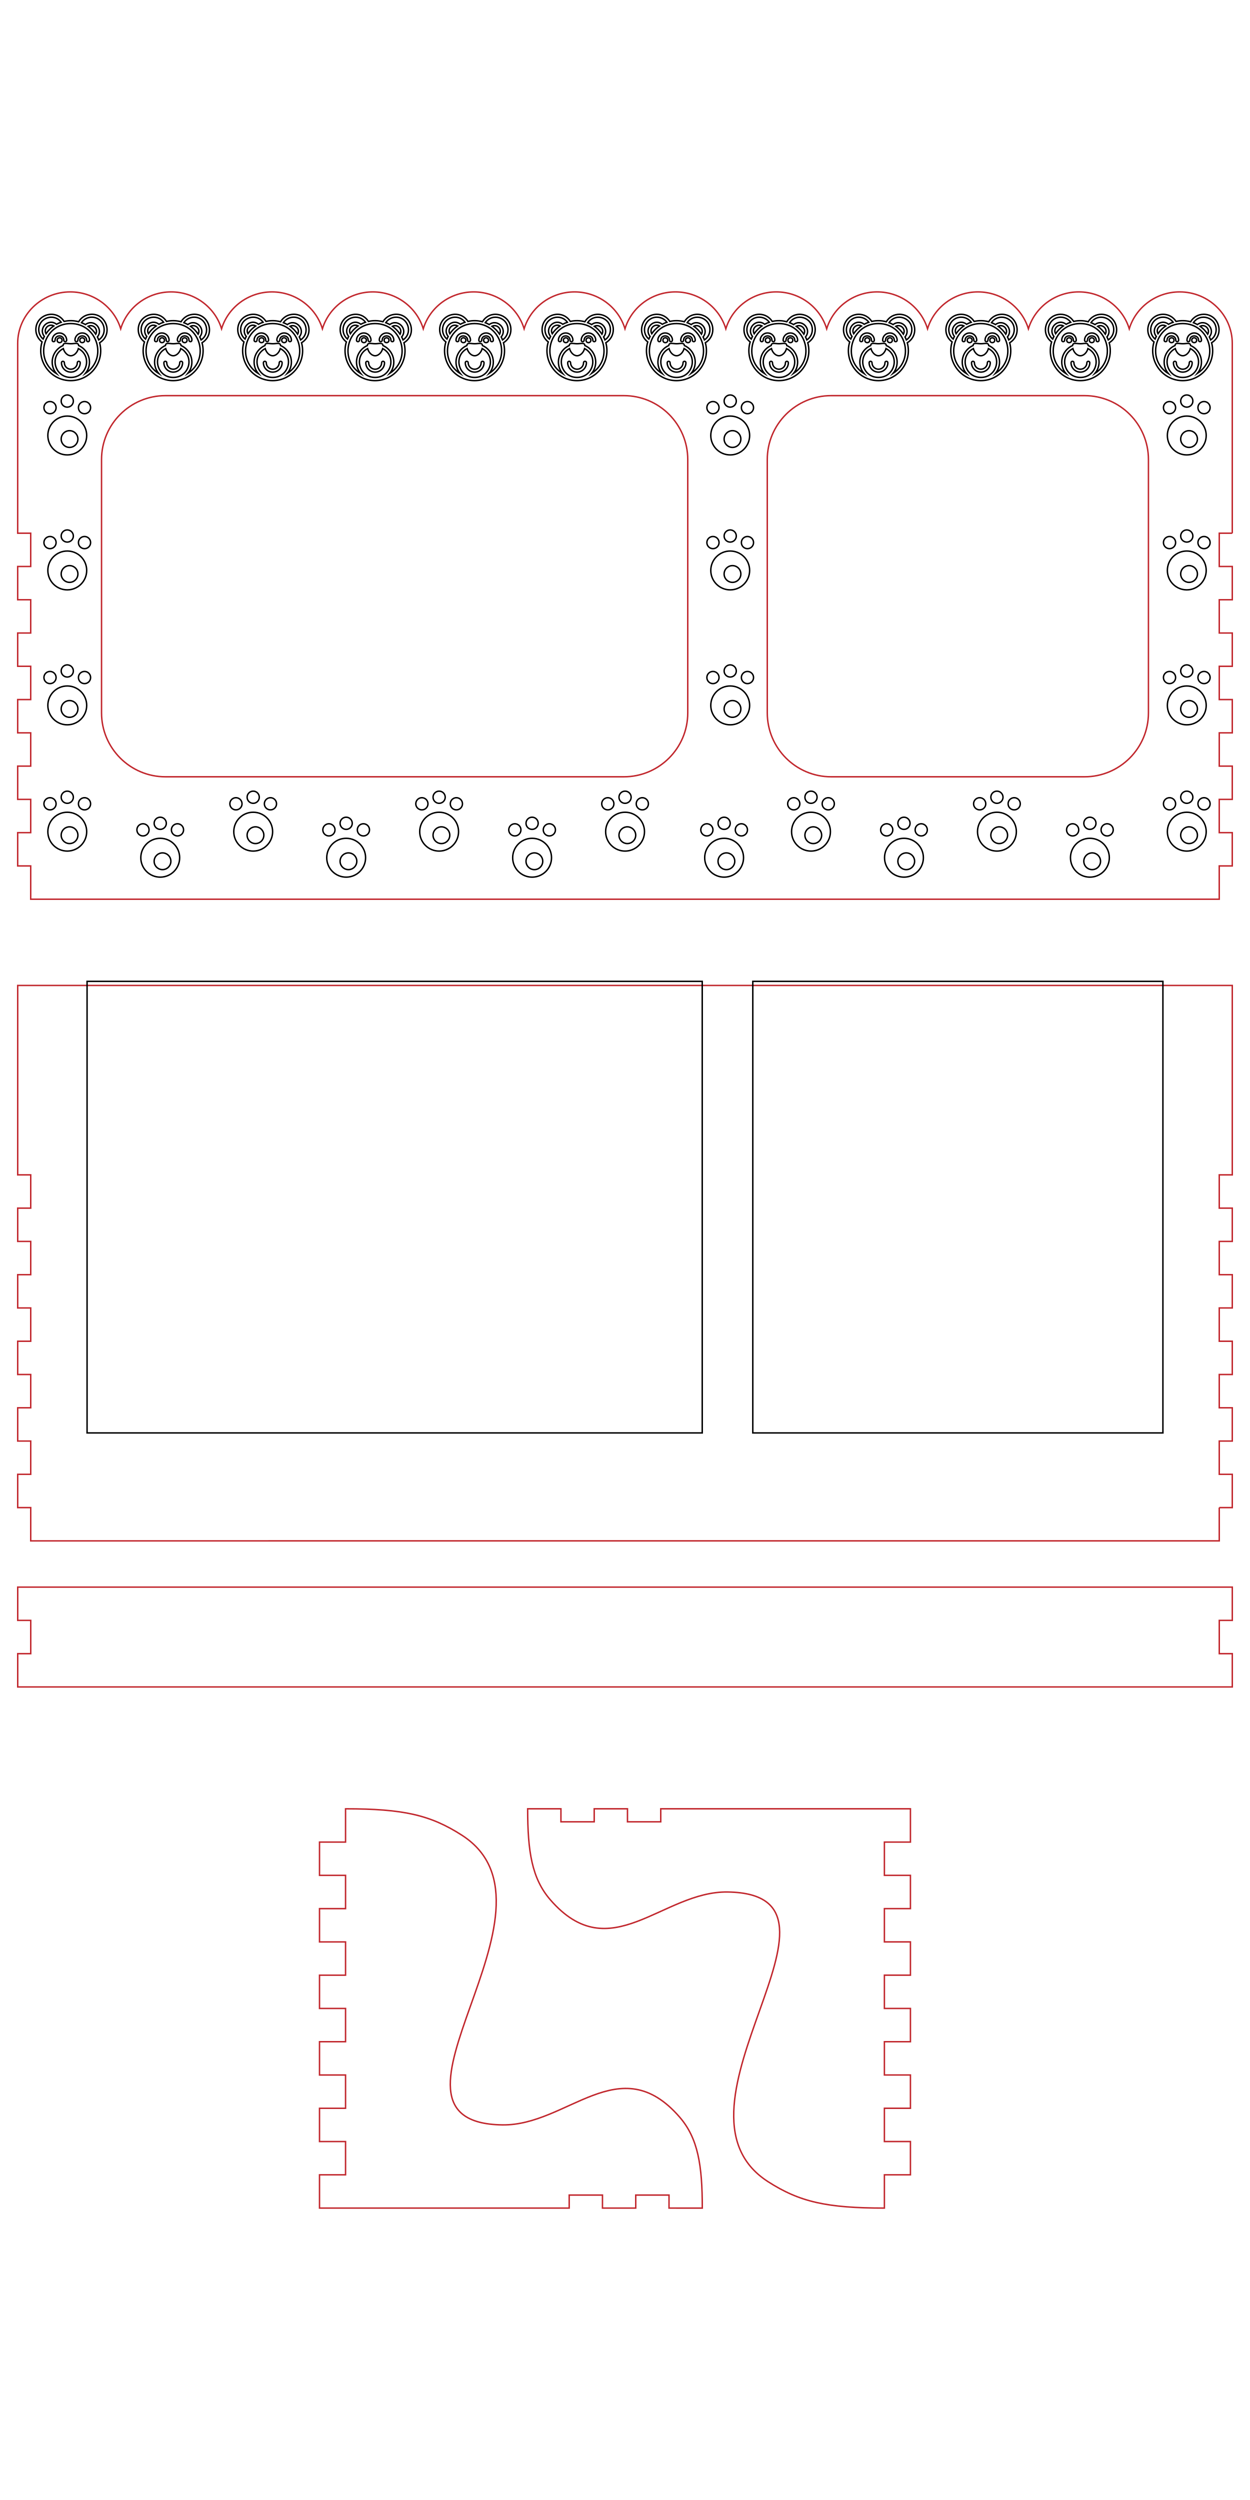 <?xml version="1.0" encoding="utf-8"?>
<!-- Generator: Adobe Illustrator 21.1.0, SVG Export Plug-In . SVG Version: 6.00 Build 0)  -->
<svg version="1.1" id="Слой_1" xmlns="http://www.w3.org/2000/svg" xmlns:xlink="http://www.w3.org/1999/xlink" x="0px" y="0px"
	 viewBox="0 0 864 1728" enable-background="new 0 0 864 1728" xml:space="preserve">
<path fill="none" stroke="#C1272D" stroke-miterlimit="10" d="M457.791,1097.019c41.101,0,70.421,0,74.254,0
	c112.149,0,309.341,0,319.719,0v22.993h-9v22.999h0.496v0.006h8.504v22.999c-10.378,0-207.57,0-319.719,0
	c-3.833,0-33.153,0-74.254,0c-108.083,0-423.491,0-445.54,0v-22.999h8.504v-0.006h0.496v-22.999h-9v-22.993
	C34.302,1097.019,349.708,1097.019,457.791,1097.019z"/>
<path fill="none" stroke="#C1272D" stroke-miterlimit="10" d="M387.716,1250.246v8.504h0v0.496h22.999v-0.496v-8.504
	c7.138,0,14.861,0,22.999,0v8.504l0,0v0.496h22.999v-9c57.45,0,114.845,0,172.581,0v22.999c-6.166,0-10.764,0-18,0v22.999
	c7.236,0,11.831,0,18,0v22.999c-6.166,0-10.764,0-18,0v22.999c8.379,0,10.159,0,18,0v22.999c-6.166,0-10.764,0-18,0v22.999
	c7.236,0,11.831,0,18,0v22.999c-6.166,0-10.764,0-18,0v22.999c6.722,0,11.245,0,18,0v22.999c-6.166,0-10.764,0-18,0v22.999
	c7.236,0,11.831,0,18,0v22.999c-6.166,0-10.764,0-18,0v22.999c-39.772,0-58.595-4.218-80.433-18.261
	c-78.9-50.736,72.945-198.689-27.9-200.219c-45.087-0.684-81.077,53.26-122.6,5.361c-12.758-14.717-15.644-33.415-15.644-62.868
	C366.703,1250.246,375.087,1250.246,387.716,1250.246z"/>
<path fill="none" stroke="#C1272D" stroke-miterlimit="10" d="M462.425,1526.233v-8.504h0v-0.496h-22.999v0.496v8.504
	c-7.138,0-14.861,0-22.999,0v-8.504l0,0v-0.496h-22.999v9c-57.45,0-114.845,0-172.581,0v-22.999c6.166,0,10.764,0,18,0v-22.999
	c-7.236,0-11.831,0-18,0v-22.999c6.166,0,10.764,0,18,0v-22.999c-8.379,0-10.159,0-18,0v-22.999c6.166,0,10.764,0,18,0v-22.999
	c-7.236,0-11.831,0-18,0v-22.999c6.166,0,10.764,0,18,0v-22.999c-6.722,0-11.245,0-18,0v-22.999c6.166,0,10.764,0,18,0v-22.999
	c-7.236,0-11.831,0-18,0v-22.999c6.166,0,10.764,0,18,0v-22.999c39.772,0,58.595,4.218,80.433,18.261
	c78.9,50.736-72.945,198.689,27.9,200.219c45.087,0.684,81.077-53.26,122.6-5.361c12.758,14.717,15.644,33.415,15.644,62.868
	C483.438,1526.233,475.054,1526.233,462.425,1526.233z"/>
<path fill="none" stroke="#C1272D" stroke-miterlimit="10" d="M851.749,368.548V237.627h-0.007c0.001-0.092,0.007-0.182,0.007-0.274
	c0-19.622-16.306-35.586-36.35-35.586c-16.467,0-30.403,10.779-34.855,25.505c-4.452-14.727-18.388-25.505-34.855-25.505
	c-16.467,0-30.403,10.779-34.855,25.505c-4.452-14.727-18.388-25.505-34.855-25.505c-16.467,0-30.403,10.779-34.855,25.505
	c-4.452-14.727-18.388-25.505-34.855-25.505c-16.467,0-30.403,10.779-34.855,25.505c-4.452-14.727-18.388-25.505-34.855-25.505
	c-16.467,0-30.403,10.779-34.855,25.505c-4.452-14.727-18.388-25.505-34.855-25.505c-16.467,0-30.403,10.779-34.855,25.505
	c-4.452-14.727-18.388-25.505-34.855-25.505c-16.467,0-30.403,10.779-34.855,25.505c-4.452-14.727-18.388-25.505-34.855-25.505
	c-16.467,0-30.403,10.779-34.855,25.505c-4.452-14.727-18.388-25.505-34.855-25.505c-16.467,0-30.403,10.779-34.855,25.505
	c-4.452-14.727-18.388-25.505-34.855-25.505c-16.467,0-30.403,10.779-34.855,25.505c-4.452-14.727-18.388-25.505-34.855-25.505
	c-16.467,0-30.403,10.779-34.855,25.505c-4.452-14.727-18.388-25.505-34.855-25.505c-20.044,0-36.35,15.964-36.35,35.586
	c0,0.092,0.006,0.182,0.007,0.274h-0.007v130.92h9v22.999h-9v22.999h9v22.999h-9v22.999h9v22.999h-9v22.999h9v22.999h-9v22.999h9
	v22.999h-9v22.999h9v22.999h821.513v-22.999h9v-22.999h-9v-22.999h9V529.54h-9v-22.999h9v-22.999h-9v-22.999h9v-22.999h-9v-22.999h9
	v-22.999h-9v-22.999H851.749z M475.377,492.743c0,24.401-19.781,44.183-44.183,44.183H114.365
	c-24.402,0-44.183-19.782-44.183-44.183V317.646c0-24.402,19.781-44.183,44.183-44.183h316.829
	c24.402,0,44.183,19.781,44.183,44.183V492.743z M793.803,492.743c0,24.401-19.781,44.183-44.183,44.183H574.523
	c-24.402,0-44.183-19.782-44.183-44.183V317.646c0-24.402,19.781-44.183,44.183-44.183H749.62c24.402,0,44.183,19.781,44.183,44.183
	V492.743z"/>
<path fill="none" stroke="#C1272D" stroke-miterlimit="10" d="M842.749,1042.052v22.999H21.236v-22.999h-9v-22.999h9v-22.999h-9
	v-22.999h9v-22.999h-9v-22.999h9v-22.999h-9V881.06h9v-22.999h-9v-22.999h9v-22.999h-9v-130.92h509.431h6.407h323.676v130.921h-9
	v22.999h9v22.999h-9v22.999h9v22.999h-9v22.999h9v22.999h-9v22.999h9v22.999h-9v22.999h9v22.999H842.749z"/>
<path fill="none" stroke="#000000" stroke-miterlimit="10" d="M60.181,678.315h425.197v312.127H60.181V678.315z M520.34,990.442
	h283.465V678.315H520.34V990.442z"/>
<path fill="none" stroke="#000000" stroke-miterlimit="10" d="M832.006,217.243c-3.631,0-7.074,1.822-9.067,5.155
	c-3.388-0.928-6.66-0.995-10.043-0.227c-1.939-3.048-5.28-4.928-8.926-4.928c-10.143,0-14.497,12.999-6.317,19.094
	c-4.069,13.344,5.988,26.76,19.825,26.76c13.461,0,23.635-12.815,19.972-26.188C846.66,231.385,842.689,217.243,832.006,217.243z
	 M803.97,219.243c2.755,0,5.308,1.314,6.917,3.493c-1.124,0.378-2.211,0.836-3.24,1.393c-5.612-4.475-12.859,2.859-8.406,8.401
	c-0.32,0.591-0.612,1.198-0.874,1.821C792.332,229.147,796.035,219.243,803.97,219.243z M800.386,230.669
	c-1.897-3.552,1.967-7.251,5.403-5.4C803.672,226.721,801.839,228.554,800.386,230.669z M812.344,240.937
	c0.661,2.503,2.741,4.96,5.209,4.96c2.468,0,4.548-2.458,5.209-4.96c9.883,5.265,6.027,19.946-5.209,19.946
	C806.335,260.883,802.451,246.207,812.344,240.937z M827.679,258.053c5.187-6.442,2.801-15.822-4.727-19.237
	c-0.29-2.256-2.596-1.227-5.399-1.227c-2.803,0-5.109-1.029-5.399,1.227c-7.669,3.479-9.904,13.037-4.597,19.407
	c-15.938-10.011-8.756-34.581,9.921-34.581C836.007,223.643,843.276,247.874,827.679,258.053z M834.783,230.991
	c-1.409-2.135-3.205-3.986-5.283-5.473C833.008,223.782,836.643,227.55,834.783,230.991z M836.814,234.967
	c-0.273-0.711-0.578-1.405-0.925-2.075c4.513-5.477-2.581-12.857-8.236-8.559c-0.885-0.501-1.813-0.931-2.773-1.3
	c4.774-7.02,15.724-3.621,15.724,4.808C840.605,230.741,839.174,233.379,836.814,234.967z M830.45,235.168c0,1.322-2,1.323-2,0
	c0-3.985-6.027-3.984-6.027,0c0,1.322-2,1.323-2,0c0-2.765,2.249-5.015,5.014-5.015S830.45,232.403,830.45,235.168z M811.078,250.73
	c0-1.322,2-1.323,2,0c0,2.468,2.007,4.475,4.475,4.475s4.475-2.007,4.475-4.475c0-1.322,2-1.323,2,0c0,3.57-2.904,6.475-6.475,6.475
	S811.078,254.3,811.078,250.73z M814.684,235.168c0,1.322-2,1.323-2,0c0-3.985-6.028-3.984-6.028,0c0,1.322-2,1.323-2,0
	c0-2.765,2.25-5.015,5.015-5.015S814.684,232.403,814.684,235.168z M811.474,235.167c0,2.22-3.356,2.217-3.356,0
	C808.118,232.947,811.474,232.95,811.474,235.167z M827.114,235.167c0,2.22-3.355,2.217-3.355,0
	C823.758,232.947,827.114,232.95,827.114,235.167z M692.444,217.243c-3.598,0-7.056,1.792-9.067,5.155
	c-3.388-0.928-6.66-0.995-10.043-0.227c-1.939-3.048-5.28-4.928-8.926-4.928c-10.143,0-14.497,12.999-6.317,19.094
	c-4.069,13.344,5.988,26.76,19.825,26.76c13.461,0,23.635-12.815,19.972-26.188C707.098,231.385,703.126,217.243,692.444,217.243z
	 M664.408,219.243c2.755,0,5.308,1.314,6.917,3.493c-1.124,0.378-2.211,0.836-3.24,1.393c-5.61-4.474-12.892,2.817-8.406,8.401
	c-0.32,0.591-0.612,1.198-0.874,1.821C652.77,229.147,656.472,219.243,664.408,219.243z M660.823,230.669
	c-1.897-3.552,1.967-7.251,5.403-5.4C664.11,226.721,662.276,228.554,660.823,230.669z M672.782,240.937
	c0.661,2.503,2.741,4.96,5.209,4.96c2.468,0,4.548-2.458,5.209-4.96c9.883,5.265,6.027,19.946-5.209,19.946
	C666.772,260.883,662.888,246.207,672.782,240.937z M688.117,258.053c5.187-6.442,2.801-15.822-4.727-19.237
	c-0.29-2.256-2.596-1.227-5.399-1.227c-2.803,0-5.109-1.029-5.399,1.227c-7.669,3.479-9.905,13.037-4.597,19.407
	c-15.938-10.011-8.756-34.581,9.921-34.581C696.445,223.643,703.714,247.874,688.117,258.053z M695.22,230.991
	c-1.409-2.135-3.205-3.986-5.283-5.473C693.446,223.782,697.081,227.55,695.22,230.991z M697.252,234.967
	c-0.273-0.711-0.578-1.405-0.925-2.075c4.513-5.477-2.581-12.857-8.236-8.559c-0.885-0.501-1.813-0.931-2.773-1.3
	c4.771-7.016,15.724-3.621,15.724,4.808C701.043,230.741,699.612,233.379,697.252,234.967z M690.887,235.168c0,1.322-2,1.323-2,0
	c0-3.985-6.027-3.984-6.027,0c0,1.322-2,1.323-2,0c0-2.765,2.249-5.015,5.014-5.015S690.887,232.403,690.887,235.168z
	 M671.516,250.73c0-1.322,2-1.323,2,0c0,2.468,2.007,4.475,4.475,4.475s4.475-2.007,4.475-4.475c0-1.322,2-1.323,2,0
	c0,3.57-2.904,6.475-6.475,6.475S671.516,254.3,671.516,250.73z M675.122,235.168c0,1.322-2,1.323-2,0c0-3.985-6.028-3.984-6.028,0
	c0,1.322-2,1.323-2,0c0-2.765,2.25-5.015,5.015-5.015S675.122,232.403,675.122,235.168z M671.911,235.167
	c0,2.22-3.356,2.217-3.356,0C668.556,232.947,671.911,232.95,671.911,235.167z M687.551,235.167c0,2.22-3.355,2.217-3.355,0
	C684.196,232.947,687.551,232.95,687.551,235.167z M563.476,227.841c0-10.708-14.174-14.627-19.666-5.444
	c-3.388-0.928-6.66-0.995-10.043-0.227c-1.939-3.048-5.28-4.928-8.926-4.928c-10.143,0-14.497,12.999-6.317,19.094
	c-4.069,13.344,5.988,26.76,19.825,26.76c13.461,0,23.635-12.815,19.972-26.188C561.51,234.996,563.476,231.605,563.476,227.841z
	 M524.841,219.243c2.755,0,5.308,1.314,6.917,3.493c-1.124,0.378-2.211,0.836-3.24,1.393c-5.61-4.474-12.892,2.817-8.406,8.401
	c-0.32,0.591-0.612,1.198-0.874,1.821C513.203,229.147,516.905,219.243,524.841,219.243z M521.256,230.669
	c-1.897-3.552,1.967-7.251,5.403-5.4C524.543,226.721,522.709,228.554,521.256,230.669z M533.215,240.937
	c0.661,2.503,2.741,4.96,5.209,4.96c2.468,0,4.548-2.458,5.209-4.96c9.883,5.265,6.027,19.946-5.209,19.946
	C527.205,260.883,523.321,246.207,533.215,240.937z M548.55,258.053c5.187-6.442,2.801-15.822-4.727-19.237
	c-0.29-2.256-2.596-1.227-5.399-1.227c-2.803,0-5.109-1.029-5.399,1.227c-7.669,3.479-9.905,13.037-4.597,19.407
	c-15.938-10.011-8.756-34.581,9.921-34.581C556.878,223.643,564.147,247.874,548.55,258.053z M555.654,230.991
	c-1.409-2.135-3.205-3.986-5.283-5.473C553.879,223.782,557.514,227.55,555.654,230.991z M557.685,234.967
	c-0.273-0.711-0.578-1.405-0.925-2.075c4.513-5.477-2.581-12.857-8.236-8.559c-0.885-0.501-1.813-0.931-2.773-1.3
	c4.736-6.964,15.724-3.694,15.724,4.808C561.476,230.741,560.045,233.379,557.685,234.967z M551.32,235.168c0,1.322-2,1.323-2,0
	c0-3.985-6.027-3.984-6.027,0c0,1.322-2,1.323-2,0c0-2.765,2.249-5.015,5.014-5.015S551.32,232.403,551.32,235.168z M531.949,250.73
	c0-1.322,2-1.323,2,0c0,2.468,2.007,4.475,4.475,4.475s4.475-2.007,4.475-4.475c0-1.322,2-1.323,2,0c0,3.57-2.904,6.475-6.475,6.475
	S531.949,254.3,531.949,250.73z M534.555,236.168c-0.553,0-1-0.447-1-1c0-3.985-6.028-3.984-6.028,0c0,0.553-0.447,1-1,1
	c-2.27,0-0.65-6.015,4.015-6.015C535.208,230.153,536.815,236.168,534.555,236.168z M530.667,236.845c-2.22,0-2.217-3.355,0-3.355
	C532.887,233.489,532.883,236.845,530.667,236.845z M547.984,235.167c0,2.22-3.355,2.217-3.355,0
	C544.629,232.947,547.984,232.95,547.984,235.167z M423.916,227.841c0-10.708-14.174-14.627-19.666-5.444
	c-3.388-0.928-6.66-0.995-10.043-0.227c-5.699-8.961-19.525-4.859-19.525,5.671c0,3.349,1.601,6.498,4.281,8.495
	c-4.069,13.344,5.988,26.76,19.825,26.76c13.461,0,23.635-12.815,19.972-26.188C421.951,234.996,423.916,231.605,423.916,227.841z
	 M376.683,227.841c0-8.282,10.616-11.741,15.516-5.105c-1.124,0.378-2.211,0.836-3.24,1.393c-5.61-4.474-12.892,2.817-8.406,8.401
	c-0.32,0.591-0.612,1.198-0.874,1.821C377.794,232.726,376.683,230.354,376.683,227.841z M381.697,230.669
	c-1.897-3.552,1.967-7.251,5.403-5.4C384.983,226.721,383.15,228.554,381.697,230.669z M393.655,240.937
	c0.661,2.503,2.741,4.96,5.209,4.96c2.468,0,4.548-2.458,5.209-4.96c9.883,5.265,6.027,19.946-5.209,19.946
	C387.646,260.883,383.762,246.207,393.655,240.937z M408.99,258.053c5.187-6.442,2.801-15.822-4.727-19.237
	c-0.29-2.256-2.596-1.227-5.399-1.227c-2.803,0-5.109-1.029-5.399,1.227c-7.669,3.479-9.905,13.037-4.597,19.407
	c-15.938-10.011-8.756-34.581,9.921-34.581C417.319,223.643,424.587,247.874,408.99,258.053z M416.094,230.991
	c-1.409-2.135-3.205-3.986-5.283-5.473C414.319,223.782,417.954,227.55,416.094,230.991z M418.125,234.967
	c-0.273-0.711-0.578-1.405-0.925-2.075c4.513-5.477-2.581-12.857-8.236-8.559c-0.885-0.501-1.813-0.931-2.773-1.3
	c4.736-6.964,15.724-3.694,15.724,4.808C421.916,230.741,420.486,233.379,418.125,234.967z M411.761,235.168c0,1.322-2,1.323-2,0
	c0-3.985-6.027-3.984-6.027,0c0,1.322-2,1.323-2,0c0-2.765,2.249-5.015,5.014-5.015S411.761,232.403,411.761,235.168z
	 M392.39,250.73c0-1.322,2-1.323,2,0c0,2.468,2.007,4.475,4.475,4.475s4.475-2.007,4.475-4.475c0-1.322,2-1.323,2,0
	c0,3.57-2.904,6.475-6.475,6.475S392.39,254.3,392.39,250.73z M395.995,235.168c0,1.322-2,1.323-2,0c0-3.985-6.028-3.984-6.028,0
	c0,1.322-2,1.323-2,0c0-2.765,2.25-5.015,5.015-5.015S395.995,232.403,395.995,235.168z M392.785,235.167
	c0,2.22-3.356,2.217-3.356,0C389.429,232.947,392.785,232.95,392.785,235.167z M408.425,235.167c0,2.22-3.355,2.217-3.355,0
	C405.07,232.947,408.425,232.95,408.425,235.167z M272.265,217.346c-3.048,0.427-5.84,2.154-7.572,5.051
	c-3.388-0.928-6.66-0.995-10.043-0.227c-5.699-8.961-19.525-4.859-19.525,5.671c0,3.349,1.601,6.498,4.281,8.495
	c-4.069,13.344,5.988,26.76,19.825,26.76c13.461,0,23.635-12.815,19.972-26.188C289.014,231.025,283.742,215.745,272.265,217.346z
	 M237.125,227.841c0-8.282,10.616-11.741,15.516-5.105c-1.124,0.378-2.211,0.836-3.24,1.393c-5.636-4.494-12.856,2.862-8.406,8.401
	c-0.32,0.591-0.612,1.198-0.874,1.821C238.236,232.726,237.125,230.354,237.125,227.841z M242.139,230.669
	c-1.897-3.552,1.967-7.251,5.403-5.4C245.425,226.721,243.592,228.554,242.139,230.669z M254.097,240.937
	c0.661,2.503,2.741,4.96,5.209,4.96c2.468,0,4.548-2.458,5.209-4.96c9.883,5.265,6.027,19.946-5.209,19.946
	C248.088,260.883,244.204,246.207,254.097,240.937z M269.432,258.053c5.187-6.442,2.801-15.822-4.727-19.237
	c-0.29-2.256-2.596-1.227-5.399-1.227c-2.803,0-5.109-1.029-5.399,1.227c-7.669,3.479-9.905,13.037-4.597,19.407
	c-15.938-10.011-8.756-34.581,9.921-34.581C277.761,223.643,285.029,247.874,269.432,258.053z M276.536,230.991
	c-1.409-2.135-3.205-3.986-5.283-5.473C274.761,223.782,278.396,227.55,276.536,230.991z M278.567,234.967
	c-0.273-0.711-0.578-1.405-0.925-2.075c4.513-5.477-2.581-12.857-8.236-8.559c-0.885-0.501-1.813-0.931-2.773-1.3
	c1.607-2.363,4.224-3.791,7.126-3.791C282.242,219.243,285.547,230.272,278.567,234.967z M272.203,235.168c0,1.322-2,1.323-2,0
	c0-3.985-6.027-3.984-6.027,0c0,0.553-0.447,1-1,1c-2.269,0-0.651-6.015,4.014-6.015
	C269.954,230.153,272.203,232.403,272.203,235.168z M252.832,250.73c0-1.322,2-1.323,2,0c0,2.468,2.007,4.475,4.475,4.475
	s4.475-2.007,4.475-4.475c0-1.322,2-1.323,2,0c0,3.57-2.904,6.475-6.475,6.475C255.736,257.205,252.832,254.3,252.832,250.73z
	 M256.437,235.168c0,1.322-2,1.323-2,0c0-3.985-6.028-3.984-6.028,0c0,1.322-2,1.323-2,0c0-2.765,2.25-5.015,5.015-5.015
	S256.437,232.403,256.437,235.168z M253.227,235.167c0,2.22-3.356,2.217-3.356,0C249.871,232.947,253.227,232.95,253.227,235.167z
	 M268.867,235.167c0,2.22-3.355,2.217-3.355,0C265.511,232.947,268.867,232.95,268.867,235.167z M132.703,217.346
	c-3.002,0.42-5.824,2.127-7.572,5.051c-3.388-0.928-6.66-0.995-10.043-0.227c-5.699-8.961-19.525-4.859-19.525,5.671
	c0,3.349,1.601,6.498,4.281,8.495c-4.069,13.344,5.988,26.76,19.825,26.76c13.461,0,23.635-12.815,19.972-26.188
	C149.452,231.025,144.18,215.745,132.703,217.346z M97.562,227.841c0-8.282,10.616-11.741,15.516-5.105
	c-1.124,0.378-2.211,0.836-3.24,1.393c-5.61-4.474-12.892,2.817-8.406,8.401c-0.32,0.591-0.612,1.198-0.874,1.821
	C98.673,232.726,97.562,230.354,97.562,227.841z M102.577,230.669c-1.897-3.552,1.967-7.251,5.403-5.4
	C105.863,226.721,104.029,228.554,102.577,230.669z M114.535,240.937c0.661,2.503,2.741,4.96,5.209,4.96
	c2.468,0,4.548-2.458,5.209-4.96c9.883,5.265,6.027,19.946-5.209,19.946C108.526,260.883,104.642,246.207,114.535,240.937z
	 M129.87,258.053c5.187-6.442,2.801-15.822-4.727-19.237c-0.29-2.256-2.596-1.227-5.399-1.227c-2.803,0-5.109-1.029-5.399,1.227
	c-7.669,3.479-9.905,13.037-4.597,19.407c-15.938-10.011-8.756-34.581,9.921-34.581C138.198,223.643,145.467,247.874,129.87,258.053
	z M136.974,230.991c-1.409-2.135-3.205-3.986-5.283-5.473C135.199,223.782,138.834,227.55,136.974,230.991z M139.005,234.967
	c-0.273-0.711-0.578-1.405-0.925-2.075c4.513-5.477-2.581-12.857-8.236-8.559c-0.885-0.501-1.813-0.931-2.773-1.3
	c1.643-2.417,4.285-3.791,7.126-3.791C142.679,219.243,145.985,230.272,139.005,234.967z M131.641,236.168c-0.553,0-1-0.447-1-1
	c0-3.985-6.027-3.984-6.027,0c0,0.553-0.447,1-1,1c-2.269,0-0.651-6.015,4.014-6.015
	C132.294,230.153,133.901,236.168,131.641,236.168z M113.269,250.73c0-1.322,2-1.323,2,0c0,2.468,2.007,4.475,4.475,4.475
	s4.475-2.007,4.475-4.475c0-1.322,2-1.323,2,0c0,3.57-2.904,6.475-6.475,6.475S113.269,254.3,113.269,250.73z M116.875,235.168
	c0,1.322-2,1.323-2,0c0-3.985-6.028-3.984-6.028,0c0,1.322-2,1.323-2,0c0-2.765,2.25-5.015,5.015-5.015
	S116.875,232.403,116.875,235.168z M113.665,235.167c0,2.22-3.356,2.217-3.356,0C110.309,232.947,113.665,232.95,113.665,235.167z
	 M129.305,235.167c0,2.22-3.355,2.217-3.355,0C125.949,232.947,129.305,232.95,129.305,235.167z M761.226,217.243
	c-3.631,0-7.074,1.822-9.067,5.155c-3.388-0.928-6.66-0.995-10.043-0.227c-1.939-3.048-5.28-4.928-8.926-4.928
	c-10.143,0-14.497,12.999-6.317,19.094c-4.069,13.344,5.988,26.76,19.825,26.76c13.461,0,23.635-12.815,19.972-26.188
	C775.88,231.385,771.908,217.243,761.226,217.243z M733.19,219.243c2.755,0,5.308,1.314,6.917,3.493
	c-1.124,0.378-2.211,0.836-3.24,1.393c-5.612-4.475-12.859,2.859-8.406,8.401c-0.32,0.591-0.612,1.198-0.874,1.821
	C721.552,229.147,725.254,219.243,733.19,219.243z M729.605,230.669c-1.897-3.552,1.967-7.251,5.403-5.4
	C732.892,226.721,731.058,228.554,729.605,230.669z M741.564,240.937c0.661,2.503,2.741,4.96,5.209,4.96
	c2.468,0,4.548-2.458,5.209-4.96c9.883,5.265,6.027,19.946-5.209,19.946C735.554,260.883,731.67,246.207,741.564,240.937z
	 M756.899,258.053c5.187-6.442,2.801-15.822-4.727-19.237c-0.29-2.256-2.596-1.227-5.399-1.227c-2.803,0-5.109-1.029-5.399,1.227
	c-7.669,3.479-9.905,13.037-4.597,19.407c-15.938-10.011-8.756-34.581,9.921-34.581
	C765.227,223.643,772.496,247.874,756.899,258.053z M764.002,230.991c-1.409-2.135-3.205-3.986-5.283-5.473
	C762.228,223.782,765.863,227.55,764.002,230.991z M766.034,234.967c-0.273-0.711-0.578-1.405-0.925-2.075
	c4.513-5.477-2.581-12.857-8.236-8.559c-0.885-0.501-1.813-0.931-2.773-1.3c4.774-7.02,15.724-3.621,15.724,4.808
	C769.825,230.741,768.394,233.379,766.034,234.967z M759.669,235.168c0,1.322-2,1.323-2,0c0-3.985-6.027-3.984-6.027,0
	c0,1.322-2,1.323-2,0c0-2.765,2.249-5.015,5.014-5.015S759.669,232.403,759.669,235.168z M740.298,250.73c0-1.322,2-1.323,2,0
	c0,2.468,2.007,4.475,4.475,4.475s4.475-2.007,4.475-4.475c0-1.322,2-1.323,2,0c0,3.57-2.904,6.475-6.475,6.475
	S740.298,254.3,740.298,250.73z M743.904,235.168c0,1.322-2,1.323-2,0c0-3.985-6.028-3.984-6.028,0c0,1.322-2,1.323-2,0
	c0-2.765,2.25-5.015,5.015-5.015S743.904,232.403,743.904,235.168z M740.693,235.167c0,2.22-3.356,2.217-3.356,0
	C737.338,232.947,740.693,232.95,740.693,235.167z M756.333,235.167c0,2.22-3.355,2.217-3.355,0
	C752.978,232.947,756.333,232.95,756.333,235.167z M621.664,217.243c-3.598,0-7.056,1.792-9.067,5.155
	c-3.388-0.928-6.66-0.995-10.043-0.227c-1.939-3.048-5.28-4.928-8.926-4.928c-10.143,0-14.497,12.999-6.317,19.094
	c-4.069,13.344,5.988,26.76,19.825,26.76c13.461,0,23.635-12.815,19.972-26.188C636.318,231.385,632.346,217.243,621.664,217.243z
	 M593.628,219.243c2.755,0,5.308,1.314,6.917,3.493c-1.124,0.378-2.211,0.836-3.24,1.393c-5.61-4.474-12.892,2.817-8.406,8.401
	c-0.32,0.591-0.612,1.198-0.874,1.821C581.99,229.147,585.692,219.243,593.628,219.243z M590.043,230.669
	c-1.897-3.552,1.967-7.251,5.403-5.4C593.329,226.721,591.496,228.554,590.043,230.669z M602.002,240.937
	c0.661,2.503,2.741,4.96,5.209,4.96c2.468,0,4.548-2.458,5.209-4.96c9.883,5.265,6.027,19.946-5.209,19.946
	C595.992,260.883,592.108,246.207,602.002,240.937z M617.336,258.053c5.187-6.442,2.801-15.822-4.727-19.237
	c-0.29-2.256-2.596-1.227-5.399-1.227c-2.803,0-5.109-1.029-5.399,1.227c-7.669,3.479-9.905,13.037-4.597,19.407
	c-15.938-10.011-8.756-34.581,9.921-34.581C625.665,223.643,632.934,247.874,617.336,258.053z M624.44,230.991
	c-1.409-2.135-3.205-3.986-5.283-5.473C622.665,223.782,626.3,227.55,624.44,230.991z M626.472,234.967
	c-0.273-0.711-0.578-1.405-0.925-2.075c4.513-5.477-2.581-12.857-8.236-8.559c-0.885-0.501-1.813-0.931-2.773-1.3
	c4.771-7.016,15.724-3.621,15.724,4.808C630.262,230.741,628.832,233.379,626.472,234.967z M620.107,235.168c0,1.322-2,1.323-2,0
	c0-3.985-6.027-3.984-6.027,0c0,1.322-2,1.323-2,0c0-2.765,2.249-5.015,5.014-5.015S620.107,232.403,620.107,235.168z
	 M600.736,250.73c0-1.322,2-1.323,2,0c0,2.468,2.007,4.475,4.475,4.475s4.475-2.007,4.475-4.475c0-1.322,2-1.323,2,0
	c0,3.57-2.904,6.475-6.475,6.475S600.736,254.3,600.736,250.73z M604.341,235.168c0,1.322-2,1.323-2,0c0-3.985-6.028-3.984-6.028,0
	c0,1.322-2,1.323-2,0c0-2.765,2.25-5.015,5.015-5.015S604.341,232.403,604.341,235.168z M601.131,235.167
	c0,2.22-3.356,2.217-3.356,0C597.776,232.947,601.131,232.95,601.131,235.167z M616.771,235.167c0,2.22-3.355,2.217-3.355,0
	C613.416,232.947,616.771,232.95,616.771,235.167z M492.695,227.841c0-10.708-14.174-14.627-19.666-5.444
	c-3.388-0.928-6.66-0.995-10.043-0.227c-1.939-3.048-5.28-4.928-8.926-4.928c-10.143,0-14.497,12.999-6.317,19.094
	c-4.069,13.344,5.988,26.76,19.825,26.76c13.461,0,23.635-12.815,19.972-26.188C490.73,234.996,492.695,231.605,492.695,227.841z
	 M454.061,219.243c2.755,0,5.308,1.314,6.917,3.493c-1.124,0.378-2.211,0.836-3.24,1.393c-5.61-4.474-12.892,2.817-8.406,8.401
	c-0.32,0.591-0.612,1.198-0.874,1.821C442.423,229.147,446.125,219.243,454.061,219.243z M450.476,230.669
	c-1.897-3.552,1.967-7.251,5.403-5.4C453.763,226.721,451.929,228.554,450.476,230.669z M462.435,240.937
	c0.661,2.503,2.741,4.96,5.209,4.96c2.468,0,4.548-2.458,5.209-4.96c9.883,5.265,6.027,19.946-5.209,19.946
	C456.425,260.883,452.541,246.207,462.435,240.937z M477.769,258.053c5.187-6.442,2.801-15.822-4.727-19.237
	c-0.29-2.256-2.596-1.227-5.399-1.227c-2.803,0-5.109-1.029-5.399,1.227c-7.669,3.479-9.905,13.037-4.597,19.407
	c-15.938-10.011-8.756-34.581,9.921-34.581C486.098,223.643,493.367,247.874,477.769,258.053z M484.873,230.991
	c-1.409-2.135-3.205-3.986-5.283-5.473C483.099,223.782,486.733,227.55,484.873,230.991z M486.905,234.967
	c-0.273-0.711-0.578-1.405-0.925-2.075c4.513-5.477-2.581-12.857-8.236-8.559c-0.885-0.501-1.813-0.931-2.773-1.3
	c4.736-6.964,15.724-3.694,15.724,4.808C490.695,230.741,489.265,233.379,486.905,234.967z M480.54,235.168c0,1.322-2,1.323-2,0
	c0-3.985-6.027-3.984-6.027,0c0,1.322-2,1.323-2,0c0-2.765,2.249-5.015,5.014-5.015S480.54,232.403,480.54,235.168z M461.169,250.73
	c0-1.322,2-1.323,2,0c0,2.468,2.007,4.475,4.475,4.475s4.475-2.007,4.475-4.475c0-1.322,2-1.323,2,0c0,3.57-2.904,6.475-6.475,6.475
	S461.169,254.3,461.169,250.73z M463.774,236.168c-0.553,0-1-0.447-1-1c0-3.985-6.028-3.984-6.028,0c0,0.553-0.447,1-1,1
	c-2.27,0-0.65-6.015,4.015-6.015C464.428,230.153,466.034,236.168,463.774,236.168z M459.886,236.845c-2.22,0-2.217-3.355,0-3.355
	C462.106,233.489,462.103,236.845,459.886,236.845z M477.204,235.167c0,2.22-3.355,2.217-3.355,0
	C473.849,232.947,477.204,232.95,477.204,235.167z M353.136,227.841c0-10.708-14.174-14.627-19.666-5.444
	c-3.388-0.928-6.66-0.995-10.043-0.227c-5.699-8.961-19.525-4.859-19.525,5.671c0,3.349,1.601,6.498,4.281,8.495
	c-4.069,13.344,5.988,26.76,19.825,26.76c13.461,0,23.635-12.815,19.972-26.188C351.171,234.996,353.136,231.605,353.136,227.841z
	 M305.902,227.841c0-8.282,10.616-11.741,15.516-5.105c-1.124,0.378-2.211,0.836-3.24,1.393c-5.61-4.474-12.892,2.817-8.406,8.401
	c-0.32,0.591-0.612,1.198-0.874,1.821C307.013,232.726,305.902,230.354,305.902,227.841z M310.917,230.669
	c-1.897-3.552,1.967-7.251,5.403-5.4C314.203,226.721,312.37,228.554,310.917,230.669z M322.875,240.937
	c0.661,2.503,2.741,4.96,5.209,4.96c2.468,0,4.548-2.458,5.209-4.96c9.883,5.265,6.027,19.946-5.209,19.946
	C316.866,260.883,312.982,246.207,322.875,240.937z M338.21,258.053c5.187-6.442,2.801-15.822-4.727-19.237
	c-0.29-2.256-2.596-1.227-5.399-1.227c-2.803,0-5.109-1.029-5.399,1.227c-7.669,3.479-9.905,13.037-4.597,19.407
	c-15.938-10.011-8.756-34.581,9.921-34.581C346.538,223.643,353.807,247.874,338.21,258.053z M345.314,230.991
	c-1.409-2.135-3.205-3.986-5.283-5.473C343.539,223.782,347.174,227.55,345.314,230.991z M347.345,234.967
	c-0.273-0.711-0.578-1.405-0.925-2.075c4.513-5.477-2.581-12.857-8.236-8.559c-0.885-0.501-1.813-0.931-2.773-1.3
	c4.736-6.964,15.724-3.694,15.724,4.808C351.136,230.741,349.705,233.379,347.345,234.967z M340.981,235.168c0,1.322-2,1.323-2,0
	c0-3.985-6.027-3.984-6.027,0c0,1.322-2,1.323-2,0c0-2.765,2.249-5.015,5.014-5.015S340.981,232.403,340.981,235.168z
	 M321.61,250.73c0-1.322,2-1.323,2,0c0,2.468,2.007,4.475,4.475,4.475s4.475-2.007,4.475-4.475c0-1.322,2-1.323,2,0
	c0,3.57-2.904,6.475-6.475,6.475S321.61,254.3,321.61,250.73z M325.215,235.168c0,1.322-2,1.323-2,0c0-3.985-6.028-3.984-6.028,0
	c0,1.322-2,1.323-2,0c0-2.765,2.25-5.015,5.015-5.015S325.215,232.403,325.215,235.168z M322.005,235.167
	c0,2.22-3.356,2.217-3.356,0C318.649,232.947,322.005,232.95,322.005,235.167z M337.645,235.167c0,2.22-3.355,2.217-3.355,0
	C334.289,232.947,337.645,232.95,337.645,235.167z M201.485,217.346c-3.048,0.427-5.84,2.154-7.572,5.051
	c-3.388-0.928-6.66-0.995-10.043-0.227c-5.699-8.961-19.525-4.859-19.525,5.671c0,3.349,1.601,6.498,4.281,8.495
	c-4.069,13.344,5.988,26.76,19.825,26.76c13.461,0,23.635-12.815,19.972-26.188C218.234,231.025,212.962,215.745,201.485,217.346z
	 M166.344,227.841c0-8.282,10.616-11.741,15.516-5.105c-1.124,0.378-2.211,0.836-3.24,1.393c-5.636-4.494-12.856,2.862-8.406,8.401
	c-0.32,0.591-0.612,1.198-0.874,1.821C167.455,232.726,166.344,230.354,166.344,227.841z M171.359,230.669
	c-1.897-3.552,1.967-7.251,5.403-5.4C174.645,226.721,172.811,228.554,171.359,230.669z M183.317,240.937
	c0.661,2.503,2.741,4.96,5.209,4.96c2.468,0,4.548-2.458,5.209-4.96c9.883,5.265,6.027,19.946-5.209,19.946
	C177.308,260.883,173.424,246.207,183.317,240.937z M198.652,258.053c5.187-6.442,2.801-15.822-4.727-19.237
	c-0.29-2.256-2.596-1.227-5.399-1.227c-2.803,0-5.109-1.029-5.399,1.227c-7.669,3.479-9.905,13.037-4.597,19.407
	c-15.938-10.011-8.756-34.581,9.921-34.581C206.98,223.643,214.249,247.874,198.652,258.053z M205.756,230.991
	c-1.409-2.135-3.205-3.986-5.283-5.473C203.981,223.782,207.616,227.55,205.756,230.991z M207.787,234.967
	c-0.273-0.711-0.578-1.405-0.925-2.075c4.513-5.477-2.581-12.857-8.236-8.559c-0.885-0.501-1.813-0.931-2.773-1.3
	c1.607-2.363,4.224-3.791,7.126-3.791C211.461,219.243,214.767,230.272,207.787,234.967z M201.423,235.168c0,1.322-2,1.323-2,0
	c0-3.985-6.027-3.984-6.027,0c0,0.553-0.447,1-1,1c-2.269,0-0.651-6.015,4.014-6.015
	C199.174,230.153,201.423,232.403,201.423,235.168z M182.051,250.73c0-1.322,2-1.323,2,0c0,2.468,2.007,4.475,4.475,4.475
	s4.475-2.007,4.475-4.475c0-1.322,2-1.323,2,0c0,3.57-2.904,6.475-6.475,6.475S182.051,254.3,182.051,250.73z M185.657,235.168
	c0,1.322-2,1.323-2,0c0-3.985-6.028-3.984-6.028,0c0,1.322-2,1.323-2,0c0-2.765,2.25-5.015,5.015-5.015
	S185.657,232.403,185.657,235.168z M182.447,235.167c0,2.22-3.356,2.217-3.356,0C179.091,232.947,182.447,232.95,182.447,235.167z
	 M198.087,235.167c0,2.22-3.355,2.217-3.355,0C194.731,232.947,198.087,232.95,198.087,235.167z M61.922,217.346
	c-3.002,0.42-5.824,2.127-7.572,5.051c-3.388-0.928-6.66-0.995-10.043-0.227c-5.699-8.961-19.525-4.859-19.525,5.671
	c0,3.349,1.601,6.498,4.281,8.495c-4.069,13.344,5.988,26.76,19.825,26.76c13.461,0,23.635-12.815,19.972-26.188
	C78.672,231.025,73.4,215.745,61.922,217.346z M26.782,227.841c0-8.282,10.616-11.741,15.516-5.105
	c-1.124,0.378-2.211,0.836-3.24,1.393c-5.61-4.474-12.892,2.817-8.406,8.401c-0.32,0.591-0.612,1.198-0.874,1.821
	C27.893,232.726,26.782,230.354,26.782,227.841z M31.796,230.669c-1.897-3.552,1.967-7.251,5.403-5.4
	C35.083,226.721,33.249,228.554,31.796,230.669z M43.755,240.937c0.661,2.503,2.741,4.96,5.209,4.96c2.468,0,4.548-2.458,5.209-4.96
	c9.883,5.265,6.027,19.946-5.209,19.946C37.745,260.883,33.861,246.207,43.755,240.937z M59.09,258.053
	c5.187-6.442,2.801-15.822-4.727-19.237c-0.29-2.256-2.596-1.227-5.399-1.227c-2.803,0-5.109-1.029-5.399,1.227
	c-7.669,3.479-9.905,13.037-4.597,19.407c-15.938-10.011-8.756-34.581,9.921-34.581C67.418,223.643,74.687,247.874,59.09,258.053z
	 M66.193,230.991c-1.409-2.135-3.205-3.986-5.283-5.473C64.419,223.782,68.054,227.55,66.193,230.991z M68.225,234.967
	c-0.273-0.711-0.578-1.405-0.925-2.075c4.513-5.477-2.581-12.857-8.236-8.559c-0.885-0.501-1.813-0.931-2.773-1.3
	c1.643-2.417,4.285-3.791,7.126-3.791C71.899,219.243,75.205,230.272,68.225,234.967z M60.86,236.168c-0.553,0-1-0.447-1-1
	c0-3.985-6.027-3.984-6.027,0c0,0.553-0.447,1-1,1c-2.269,0-0.651-6.015,4.014-6.015C61.514,230.153,63.12,236.168,60.86,236.168z
	 M42.489,250.73c0-1.322,2-1.323,2,0c0,2.468,2.007,4.475,4.475,4.475s4.475-2.007,4.475-4.475c0-1.322,2-1.323,2,0
	c0,3.57-2.904,6.475-6.475,6.475S42.489,254.3,42.489,250.73z M46.095,235.168c0,1.322-2,1.323-2,0c0-3.985-6.028-3.984-6.028,0
	c0,1.322-2,1.323-2,0c0-2.765,2.25-5.015,5.015-5.015S46.095,232.403,46.095,235.168z M42.884,235.167c0,2.22-3.356,2.217-3.356,0
	C39.529,232.947,42.884,232.95,42.884,235.167z M58.524,235.167c0,2.22-3.355,2.217-3.355,0
	C55.169,232.947,58.524,232.95,58.524,235.167z M624.821,579.431c-7.416,0-13.427,6.012-13.427,13.428
	c0,7.416,6.012,13.427,13.427,13.427c7.416,0,13.427-6.012,13.427-13.427C638.249,585.442,632.237,579.431,624.821,579.431z
	 M626.396,601.089c-3.189,0-5.783-2.594-5.783-5.783c0-3.189,2.594-5.784,5.783-5.784s5.783,2.595,5.783,5.784
	C632.18,598.495,629.585,601.089,626.396,601.089z M620.613,569.056c0-2.324,1.884-4.208,4.208-4.208s4.209,1.884,4.209,4.208
	s-1.884,4.208-4.209,4.208S620.613,571.38,620.613,569.056z M640.954,573.597c0,2.324-1.884,4.208-4.208,4.208
	s-4.209-1.884-4.209-4.208c0-2.325,1.884-4.209,4.209-4.209S640.954,571.273,640.954,573.597z M612.897,577.806
	c-2.324,0-4.209-1.884-4.209-4.208c0-2.325,1.884-4.209,4.209-4.209s4.209,1.884,4.209,4.209
	C617.105,575.921,615.221,577.806,612.897,577.806z M432.046,561.416c-7.416,0-13.427,6.012-13.427,13.428
	c0,7.416,6.012,13.427,13.427,13.427c7.416,0,13.427-6.012,13.427-13.427C445.473,567.428,439.461,561.416,432.046,561.416z
	 M433.621,583.075c-3.189,0-5.783-2.594-5.783-5.783c0-3.189,2.594-5.784,5.783-5.784c3.189,0,5.784,2.595,5.784,5.784
	C439.404,580.48,436.81,583.075,433.621,583.075z M427.837,551.041c0-2.324,1.884-4.208,4.208-4.208s4.209,1.884,4.209,4.208
	s-1.884,4.208-4.209,4.208S427.837,553.366,427.837,551.041z M448.179,555.583c0,2.324-1.884,4.208-4.208,4.208
	s-4.209-1.884-4.209-4.208c0-2.325,1.884-4.209,4.209-4.209S448.179,553.258,448.179,555.583z M420.121,559.791
	c-2.324,0-4.209-1.884-4.209-4.208c0-2.325,1.884-4.209,4.209-4.209s4.209,1.884,4.209,4.209
	C424.33,557.907,422.446,559.791,420.121,559.791z M239.27,579.431c-7.416,0-13.427,6.012-13.427,13.428
	c0,7.416,6.012,13.427,13.427,13.427c7.416,0,13.427-6.012,13.427-13.427C252.698,585.442,246.686,579.431,239.27,579.431z
	 M240.845,601.089c-3.189,0-5.783-2.594-5.783-5.783c0-3.189,2.594-5.784,5.783-5.784c3.189,0,5.783,2.595,5.783,5.784
	C246.629,598.495,244.034,601.089,240.845,601.089z M235.062,569.056c0-2.324,1.884-4.208,4.208-4.208s4.209,1.884,4.209,4.208
	s-1.884,4.208-4.209,4.208S235.062,571.38,235.062,569.056z M255.403,573.597c0,2.324-1.884,4.208-4.208,4.208
	s-4.209-1.884-4.209-4.208c0-2.325,1.884-4.209,4.209-4.209S255.403,571.273,255.403,573.597z M227.346,577.806
	c-2.324,0-4.209-1.884-4.209-4.208c0-2.325,1.884-4.209,4.209-4.209s4.209,1.884,4.209,4.209
	C231.555,575.921,229.67,577.806,227.346,577.806z M46.495,561.416c-7.416,0-13.427,6.012-13.427,13.428
	c0,7.416,6.012,13.427,13.427,13.427c7.416,0,13.427-6.012,13.427-13.427C59.922,567.428,53.911,561.416,46.495,561.416z
	 M48.07,583.075c-3.189,0-5.783-2.594-5.783-5.783c0-3.189,2.594-5.784,5.783-5.784c3.189,0,5.783,2.595,5.783,5.784
	C53.853,580.48,51.259,583.075,48.07,583.075z M42.286,551.041c0-2.324,1.884-4.208,4.208-4.208s4.209,1.884,4.209,4.208
	s-1.884,4.208-4.209,4.208S42.286,553.366,42.286,551.041z M62.628,555.583c0,2.324-1.884,4.208-4.208,4.208
	s-4.209-1.884-4.209-4.208c0-2.325,1.884-4.209,4.209-4.209S62.628,553.258,62.628,555.583z M34.57,559.791
	c-2.324,0-4.209-1.884-4.209-4.208c0-2.325,1.884-4.209,4.209-4.209s4.209,1.884,4.209,4.209
	C38.779,557.907,36.895,559.791,34.57,559.791z M46.495,474.143c-7.416,0-13.427,6.012-13.427,13.428
	c0,7.416,6.012,13.427,13.427,13.427c7.416,0,13.427-6.012,13.427-13.427C59.922,480.154,53.911,474.143,46.495,474.143z
	 M48.07,495.801c-3.189,0-5.783-2.594-5.783-5.783s2.594-5.784,5.783-5.784c3.189,0,5.783,2.595,5.783,5.784
	S51.259,495.801,48.07,495.801z M42.286,463.768c0-2.324,1.884-4.208,4.208-4.208s4.209,1.884,4.209,4.208s-1.884,4.208-4.209,4.208
	S42.286,466.092,42.286,463.768z M62.628,468.309c0,2.324-1.884,4.208-4.208,4.208s-4.209-1.884-4.209-4.208
	c0-2.325,1.884-4.209,4.209-4.209S62.628,465.985,62.628,468.309z M34.57,472.518c-2.324,0-4.209-1.884-4.209-4.208
	c0-2.325,1.884-4.209,4.209-4.209s4.209,1.884,4.209,4.209C38.779,470.633,36.895,472.518,34.57,472.518z M46.495,380.864
	c-7.416,0-13.427,6.012-13.427,13.428c0,7.416,6.012,13.427,13.427,13.427c7.416,0,13.427-6.012,13.427-13.427
	C59.922,386.876,53.911,380.864,46.495,380.864z M48.07,402.523c-3.189,0-5.783-2.594-5.783-5.783s2.594-5.784,5.783-5.784
	c3.189,0,5.783,2.595,5.783,5.784S51.259,402.523,48.07,402.523z M42.286,370.489c0-2.324,1.884-4.208,4.208-4.208
	s4.209,1.884,4.209,4.208s-1.884,4.208-4.209,4.208S42.286,372.814,42.286,370.489z M62.628,375.031
	c0,2.324-1.884,4.208-4.208,4.208s-4.209-1.884-4.209-4.208c0-2.325,1.884-4.209,4.209-4.209S62.628,372.706,62.628,375.031z
	 M34.57,379.239c-2.324,0-4.209-1.884-4.209-4.208c0-2.325,1.884-4.209,4.209-4.209s4.209,1.884,4.209,4.209
	C38.779,377.355,36.895,379.239,34.57,379.239z M46.495,287.586c-7.416,0-13.427,6.012-13.427,13.428
	c0,7.416,6.012,13.427,13.427,13.427c7.416,0,13.427-6.012,13.427-13.427C59.922,293.598,53.911,287.586,46.495,287.586z
	 M48.07,309.244c-3.189,0-5.783-2.594-5.783-5.783s2.594-5.784,5.783-5.784c3.189,0,5.783,2.595,5.783,5.784
	S51.259,309.244,48.07,309.244z M42.286,277.211c0-2.324,1.884-4.208,4.208-4.208s4.209,1.884,4.209,4.208s-1.884,4.208-4.209,4.208
	S42.286,279.535,42.286,277.211z M62.628,281.753c0,2.324-1.884,4.208-4.208,4.208s-4.209-1.884-4.209-4.208
	c0-2.325,1.884-4.209,4.209-4.209S62.628,279.428,62.628,281.753z M34.57,285.961c-2.324,0-4.209-1.884-4.209-4.208
	c0-2.325,1.884-4.209,4.209-4.209s4.209,1.884,4.209,4.209C38.779,284.077,36.895,285.961,34.57,285.961z M820.302,561.416
	c-7.416,0-13.427,6.012-13.427,13.428c0,7.416,6.012,13.427,13.427,13.427c7.416,0,13.427-6.012,13.427-13.427
	C833.73,567.428,827.718,561.416,820.302,561.416z M821.877,583.075c-3.189,0-5.783-2.594-5.783-5.783
	c0-3.189,2.594-5.784,5.783-5.784s5.783,2.595,5.783,5.784C827.661,580.48,825.066,583.075,821.877,583.075z M816.094,551.041
	c0-2.324,1.884-4.208,4.208-4.208s4.209,1.884,4.209,4.208s-1.884,4.208-4.209,4.208S816.094,553.366,816.094,551.041z
	 M836.435,555.583c0,2.324-1.884,4.208-4.208,4.208s-4.209-1.884-4.209-4.208c0-2.325,1.884-4.209,4.209-4.209
	S836.435,553.258,836.435,555.583z M808.378,559.791c-2.324,0-4.209-1.884-4.209-4.208c0-2.325,1.884-4.209,4.209-4.209
	s4.209,1.884,4.209,4.209C812.586,557.907,810.702,559.791,808.378,559.791z M689.08,561.416c-7.416,0-13.427,6.012-13.427,13.428
	c0,7.416,6.012,13.427,13.427,13.427c7.416,0,13.427-6.012,13.427-13.427C702.507,567.428,696.495,561.416,689.08,561.416z
	 M690.655,583.075c-3.189,0-5.783-2.594-5.783-5.783c0-3.189,2.594-5.784,5.783-5.784s5.783,2.595,5.783,5.784
	C696.438,580.48,693.844,583.075,690.655,583.075z M684.871,551.041c0-2.324,1.884-4.208,4.208-4.208s4.209,1.884,4.209,4.208
	s-1.884,4.208-4.209,4.208S684.871,553.366,684.871,551.041z M705.213,555.583c0,2.324-1.884,4.208-4.208,4.208
	s-4.209-1.884-4.209-4.208c0-2.325,1.884-4.209,4.209-4.209S705.213,553.258,705.213,555.583z M677.155,559.791
	c-2.324,0-4.209-1.884-4.209-4.208c0-2.325,1.884-4.209,4.209-4.209s4.209,1.884,4.209,4.209
	C681.364,557.907,679.48,559.791,677.155,559.791z M504.721,474.143c-7.416,0-13.427,6.012-13.427,13.428
	c0,7.416,6.012,13.427,13.427,13.427c7.416,0,13.427-6.012,13.427-13.427C518.149,480.154,512.137,474.143,504.721,474.143z
	 M506.296,495.801c-3.189,0-5.783-2.594-5.783-5.783s2.594-5.784,5.783-5.784c3.189,0,5.783,2.595,5.783,5.784
	S509.485,495.801,506.296,495.801z M500.513,463.768c0-2.324,1.884-4.208,4.208-4.208s4.209,1.884,4.209,4.208
	s-1.884,4.208-4.209,4.208S500.513,466.092,500.513,463.768z M520.854,468.309c0,2.324-1.884,4.208-4.208,4.208
	s-4.209-1.884-4.209-4.208c0-2.325,1.884-4.209,4.209-4.209S520.854,465.985,520.854,468.309z M492.797,472.518
	c-2.324,0-4.209-1.884-4.209-4.208c0-2.325,1.884-4.209,4.209-4.209s4.209,1.884,4.209,4.209
	C497.006,470.633,495.121,472.518,492.797,472.518z M504.721,380.864c-7.416,0-13.427,6.012-13.427,13.428
	c0,7.416,6.012,13.427,13.427,13.427c7.416,0,13.427-6.012,13.427-13.427C518.149,386.876,512.137,380.864,504.721,380.864z
	 M506.296,402.523c-3.189,0-5.783-2.594-5.783-5.783s2.594-5.784,5.783-5.784c3.189,0,5.783,2.595,5.783,5.784
	S509.485,402.523,506.296,402.523z M500.513,370.489c0-2.324,1.884-4.208,4.208-4.208s4.209,1.884,4.209,4.208
	s-1.884,4.208-4.209,4.208S500.513,372.814,500.513,370.489z M520.854,375.031c0,2.324-1.884,4.208-4.208,4.208
	s-4.209-1.884-4.209-4.208c0-2.325,1.884-4.209,4.209-4.209S520.854,372.706,520.854,375.031z M492.797,379.239
	c-2.324,0-4.209-1.884-4.209-4.208c0-2.325,1.884-4.209,4.209-4.209s4.209,1.884,4.209,4.209
	C497.006,377.355,495.121,379.239,492.797,379.239z M504.721,287.586c-7.416,0-13.427,6.012-13.427,13.428
	c0,7.416,6.012,13.427,13.427,13.427c7.416,0,13.427-6.012,13.427-13.427C518.149,293.598,512.137,287.586,504.721,287.586z
	 M506.296,309.244c-3.189,0-5.783-2.594-5.783-5.783s2.594-5.784,5.783-5.784c3.189,0,5.783,2.595,5.783,5.784
	S509.485,309.244,506.296,309.244z M500.513,277.211c0-2.324,1.884-4.208,4.208-4.208s4.209,1.884,4.209,4.208
	s-1.884,4.208-4.209,4.208S500.513,279.535,500.513,277.211z M520.854,281.753c0,2.324-1.884,4.208-4.208,4.208
	s-4.209-1.884-4.209-4.208c0-2.325,1.884-4.209,4.209-4.209S520.854,279.428,520.854,281.753z M492.797,285.961
	c-2.324,0-4.209-1.884-4.209-4.208c0-2.325,1.884-4.209,4.209-4.209s4.209,1.884,4.209,4.209
	C497.006,284.077,495.121,285.961,492.797,285.961z M500.513,579.431c-7.416,0-13.427,6.012-13.427,13.428
	c0,7.416,6.012,13.427,13.427,13.427c7.416,0,13.427-6.012,13.427-13.427C513.94,585.442,507.929,579.431,500.513,579.431z
	 M502.088,601.089c-3.189,0-5.783-2.594-5.783-5.783c0-3.189,2.594-5.784,5.783-5.784c3.189,0,5.784,2.595,5.784,5.784
	C507.871,598.495,505.277,601.089,502.088,601.089z M496.304,569.056c0-2.324,1.884-4.208,4.208-4.208s4.209,1.884,4.209,4.208
	s-1.884,4.208-4.209,4.208S496.304,571.38,496.304,569.056z M516.646,573.597c0,2.324-1.884,4.208-4.208,4.208
	s-4.209-1.884-4.209-4.208c0-2.325,1.884-4.209,4.209-4.209S516.646,571.273,516.646,573.597z M488.588,577.806
	c-2.324,0-4.209-1.884-4.209-4.208c0-2.325,1.884-4.209,4.209-4.209s4.209,1.884,4.209,4.209
	C492.797,575.921,490.913,577.806,488.588,577.806z M303.529,561.416c-7.416,0-13.427,6.012-13.427,13.428
	c0,7.416,6.012,13.427,13.427,13.427c7.416,0,13.427-6.012,13.427-13.427C316.956,567.428,310.944,561.416,303.529,561.416z
	 M305.104,583.075c-3.189,0-5.783-2.594-5.783-5.783c0-3.189,2.594-5.784,5.783-5.784c3.189,0,5.784,2.595,5.784,5.784
	C310.887,580.48,308.293,583.075,305.104,583.075z M299.32,551.041c0-2.324,1.884-4.208,4.208-4.208s4.209,1.884,4.209,4.208
	s-1.884,4.208-4.209,4.208S299.32,553.366,299.32,551.041z M319.662,555.583c0,2.324-1.884,4.208-4.208,4.208
	s-4.209-1.884-4.209-4.208c0-2.325,1.884-4.209,4.209-4.209S319.662,553.258,319.662,555.583z M291.604,559.791
	c-2.324,0-4.209-1.884-4.209-4.208c0-2.325,1.884-4.209,4.209-4.209s4.209,1.884,4.209,4.209
	C295.813,557.907,293.929,559.791,291.604,559.791z M110.753,579.431c-7.416,0-13.427,6.012-13.427,13.428
	c0,7.416,6.012,13.427,13.427,13.427c7.416,0,13.427-6.012,13.427-13.427C124.181,585.442,118.169,579.431,110.753,579.431z
	 M112.328,601.089c-3.189,0-5.783-2.594-5.783-5.783c0-3.189,2.594-5.784,5.783-5.784c3.189,0,5.783,2.595,5.783,5.784
	C118.112,598.495,115.517,601.089,112.328,601.089z M106.545,569.056c0-2.324,1.884-4.208,4.208-4.208s4.209,1.884,4.209,4.208
	s-1.884,4.208-4.209,4.208S106.545,571.38,106.545,569.056z M126.886,573.597c0,2.324-1.884,4.208-4.208,4.208
	s-4.209-1.884-4.209-4.208c0-2.325,1.884-4.209,4.209-4.209S126.886,571.273,126.886,573.597z M98.829,577.806
	c-2.324,0-4.209-1.884-4.209-4.208c0-2.325,1.884-4.209,4.209-4.209s4.209,1.884,4.209,4.209
	C103.038,575.921,101.153,577.806,98.829,577.806z M820.302,474.143c-7.416,0-13.427,6.012-13.427,13.428
	c0,7.416,6.012,13.427,13.427,13.427c7.416,0,13.427-6.012,13.427-13.427C833.73,480.154,827.718,474.143,820.302,474.143z
	 M821.877,495.801c-3.189,0-5.783-2.594-5.783-5.783s2.594-5.784,5.783-5.784s5.783,2.595,5.783,5.784
	S825.066,495.801,821.877,495.801z M816.094,463.768c0-2.324,1.884-4.208,4.208-4.208s4.209,1.884,4.209,4.208
	s-1.884,4.208-4.209,4.208S816.094,466.092,816.094,463.768z M836.435,468.309c0,2.324-1.884,4.208-4.208,4.208
	s-4.209-1.884-4.209-4.208c0-2.325,1.884-4.209,4.209-4.209S836.435,465.985,836.435,468.309z M808.378,472.518
	c-2.324,0-4.209-1.884-4.209-4.208c0-2.325,1.884-4.209,4.209-4.209s4.209,1.884,4.209,4.209
	C812.586,470.633,810.702,472.518,808.378,472.518z M820.302,380.864c-7.416,0-13.427,6.012-13.427,13.428
	c0,7.416,6.012,13.427,13.427,13.427c7.416,0,13.427-6.012,13.427-13.427C833.73,386.876,827.718,380.864,820.302,380.864z
	 M821.877,402.523c-3.189,0-5.783-2.594-5.783-5.783s2.594-5.784,5.783-5.784s5.783,2.595,5.783,5.784
	S825.066,402.523,821.877,402.523z M816.094,370.489c0-2.324,1.884-4.208,4.208-4.208s4.209,1.884,4.209,4.208
	s-1.884,4.208-4.209,4.208S816.094,372.814,816.094,370.489z M836.435,375.031c0,2.324-1.884,4.208-4.208,4.208
	s-4.209-1.884-4.209-4.208c0-2.325,1.884-4.209,4.209-4.209S836.435,372.706,836.435,375.031z M808.378,379.239
	c-2.324,0-4.209-1.884-4.209-4.208c0-2.325,1.884-4.209,4.209-4.209s4.209,1.884,4.209,4.209
	C812.586,377.355,810.702,379.239,808.378,379.239z M820.302,287.586c-7.416,0-13.427,6.012-13.427,13.428
	c0,7.416,6.012,13.427,13.427,13.427c7.416,0,13.427-6.012,13.427-13.427C833.73,293.598,827.718,287.586,820.302,287.586z
	 M821.877,309.244c-3.189,0-5.783-2.594-5.783-5.783s2.594-5.784,5.783-5.784s5.783,2.595,5.783,5.784
	S825.066,309.244,821.877,309.244z M816.094,277.211c0-2.324,1.884-4.208,4.208-4.208s4.209,1.884,4.209,4.208
	s-1.884,4.208-4.209,4.208S816.094,279.535,816.094,277.211z M836.435,281.753c0,2.324-1.884,4.208-4.208,4.208
	s-4.209-1.884-4.209-4.208c0-2.325,1.884-4.209,4.209-4.209S836.435,279.428,836.435,281.753z M808.378,285.961
	c-2.324,0-4.209-1.884-4.209-4.208c0-2.325,1.884-4.209,4.209-4.209s4.209,1.884,4.209,4.209
	C812.586,284.077,810.702,285.961,808.378,285.961z M753.338,579.431c-7.416,0-13.427,6.012-13.427,13.428
	c0,7.416,6.012,13.427,13.427,13.427c7.416,0,13.427-6.012,13.427-13.427C766.766,585.442,760.754,579.431,753.338,579.431z
	 M754.913,601.089c-3.189,0-5.783-2.594-5.783-5.783c0-3.189,2.594-5.784,5.783-5.784s5.783,2.595,5.783,5.784
	C760.696,598.495,758.102,601.089,754.913,601.089z M749.13,569.056c0-2.324,1.884-4.208,4.208-4.208s4.209,1.884,4.209,4.208
	s-1.884,4.208-4.209,4.208S749.13,571.38,749.13,569.056z M769.471,573.597c0,2.324-1.884,4.208-4.208,4.208
	s-4.209-1.884-4.209-4.208c0-2.325,1.884-4.209,4.209-4.209S769.471,571.273,769.471,573.597z M741.414,577.806
	c-2.324,0-4.209-1.884-4.209-4.208c0-2.325,1.884-4.209,4.209-4.209s4.209,1.884,4.209,4.209
	C745.622,575.921,743.738,577.806,741.414,577.806z M560.563,561.416c-7.416,0-13.427,6.012-13.427,13.428
	c0,7.416,6.012,13.427,13.427,13.427c7.416,0,13.427-6.012,13.427-13.427C573.99,567.428,567.978,561.416,560.563,561.416z
	 M562.138,583.075c-3.189,0-5.783-2.594-5.783-5.783c0-3.189,2.594-5.784,5.783-5.784s5.783,2.595,5.783,5.784
	C567.921,580.48,565.327,583.075,562.138,583.075z M556.354,551.041c0-2.324,1.884-4.208,4.208-4.208s4.209,1.884,4.209,4.208
	s-1.884,4.208-4.209,4.208S556.354,553.366,556.354,551.041z M576.696,555.583c0,2.324-1.884,4.208-4.208,4.208
	s-4.209-1.884-4.209-4.208c0-2.325,1.884-4.209,4.209-4.209S576.696,553.258,576.696,555.583z M548.638,559.791
	c-2.324,0-4.209-1.884-4.209-4.208c0-2.325,1.884-4.209,4.209-4.209s4.209,1.884,4.209,4.209
	C552.847,557.907,550.963,559.791,548.638,559.791z M367.787,579.431c-7.416,0-13.427,6.012-13.427,13.428
	c0,7.416,6.012,13.427,13.427,13.427c7.416,0,13.427-6.012,13.427-13.427C381.215,585.442,375.203,579.431,367.787,579.431z
	 M369.362,601.089c-3.189,0-5.783-2.594-5.783-5.783c0-3.189,2.594-5.784,5.783-5.784c3.189,0,5.784,2.595,5.784,5.784
	C375.146,598.495,372.551,601.089,369.362,601.089z M363.579,569.056c0-2.324,1.884-4.208,4.208-4.208s4.209,1.884,4.209,4.208
	s-1.884,4.208-4.209,4.208S363.579,571.38,363.579,569.056z M383.92,573.597c0,2.324-1.884,4.208-4.208,4.208
	s-4.209-1.884-4.209-4.208c0-2.325,1.884-4.209,4.209-4.209S383.92,571.273,383.92,573.597z M355.863,577.806
	c-2.324,0-4.209-1.884-4.209-4.208c0-2.325,1.884-4.209,4.209-4.209s4.209,1.884,4.209,4.209
	C360.071,575.921,358.187,577.806,355.863,577.806z M175.012,561.416c-7.416,0-13.427,6.012-13.427,13.428
	c0,7.416,6.012,13.427,13.427,13.427c7.416,0,13.427-6.012,13.427-13.427C188.439,567.428,182.428,561.416,175.012,561.416z
	 M176.587,583.075c-3.189,0-5.783-2.594-5.783-5.783c0-3.189,2.594-5.784,5.783-5.784c3.189,0,5.783,2.595,5.783,5.784
	C182.37,580.48,179.776,583.075,176.587,583.075z M170.803,551.041c0-2.324,1.884-4.208,4.208-4.208s4.209,1.884,4.209,4.208
	s-1.884,4.208-4.209,4.208S170.803,553.366,170.803,551.041z M191.145,555.583c0,2.324-1.884,4.208-4.208,4.208
	s-4.209-1.884-4.209-4.208c0-2.325,1.884-4.209,4.209-4.209S191.145,553.258,191.145,555.583z M163.087,559.791
	c-2.324,0-4.209-1.884-4.209-4.208c0-2.325,1.884-4.209,4.209-4.209s4.209,1.884,4.209,4.209
	C167.296,557.907,165.412,559.791,163.087,559.791z"/>
</svg>
